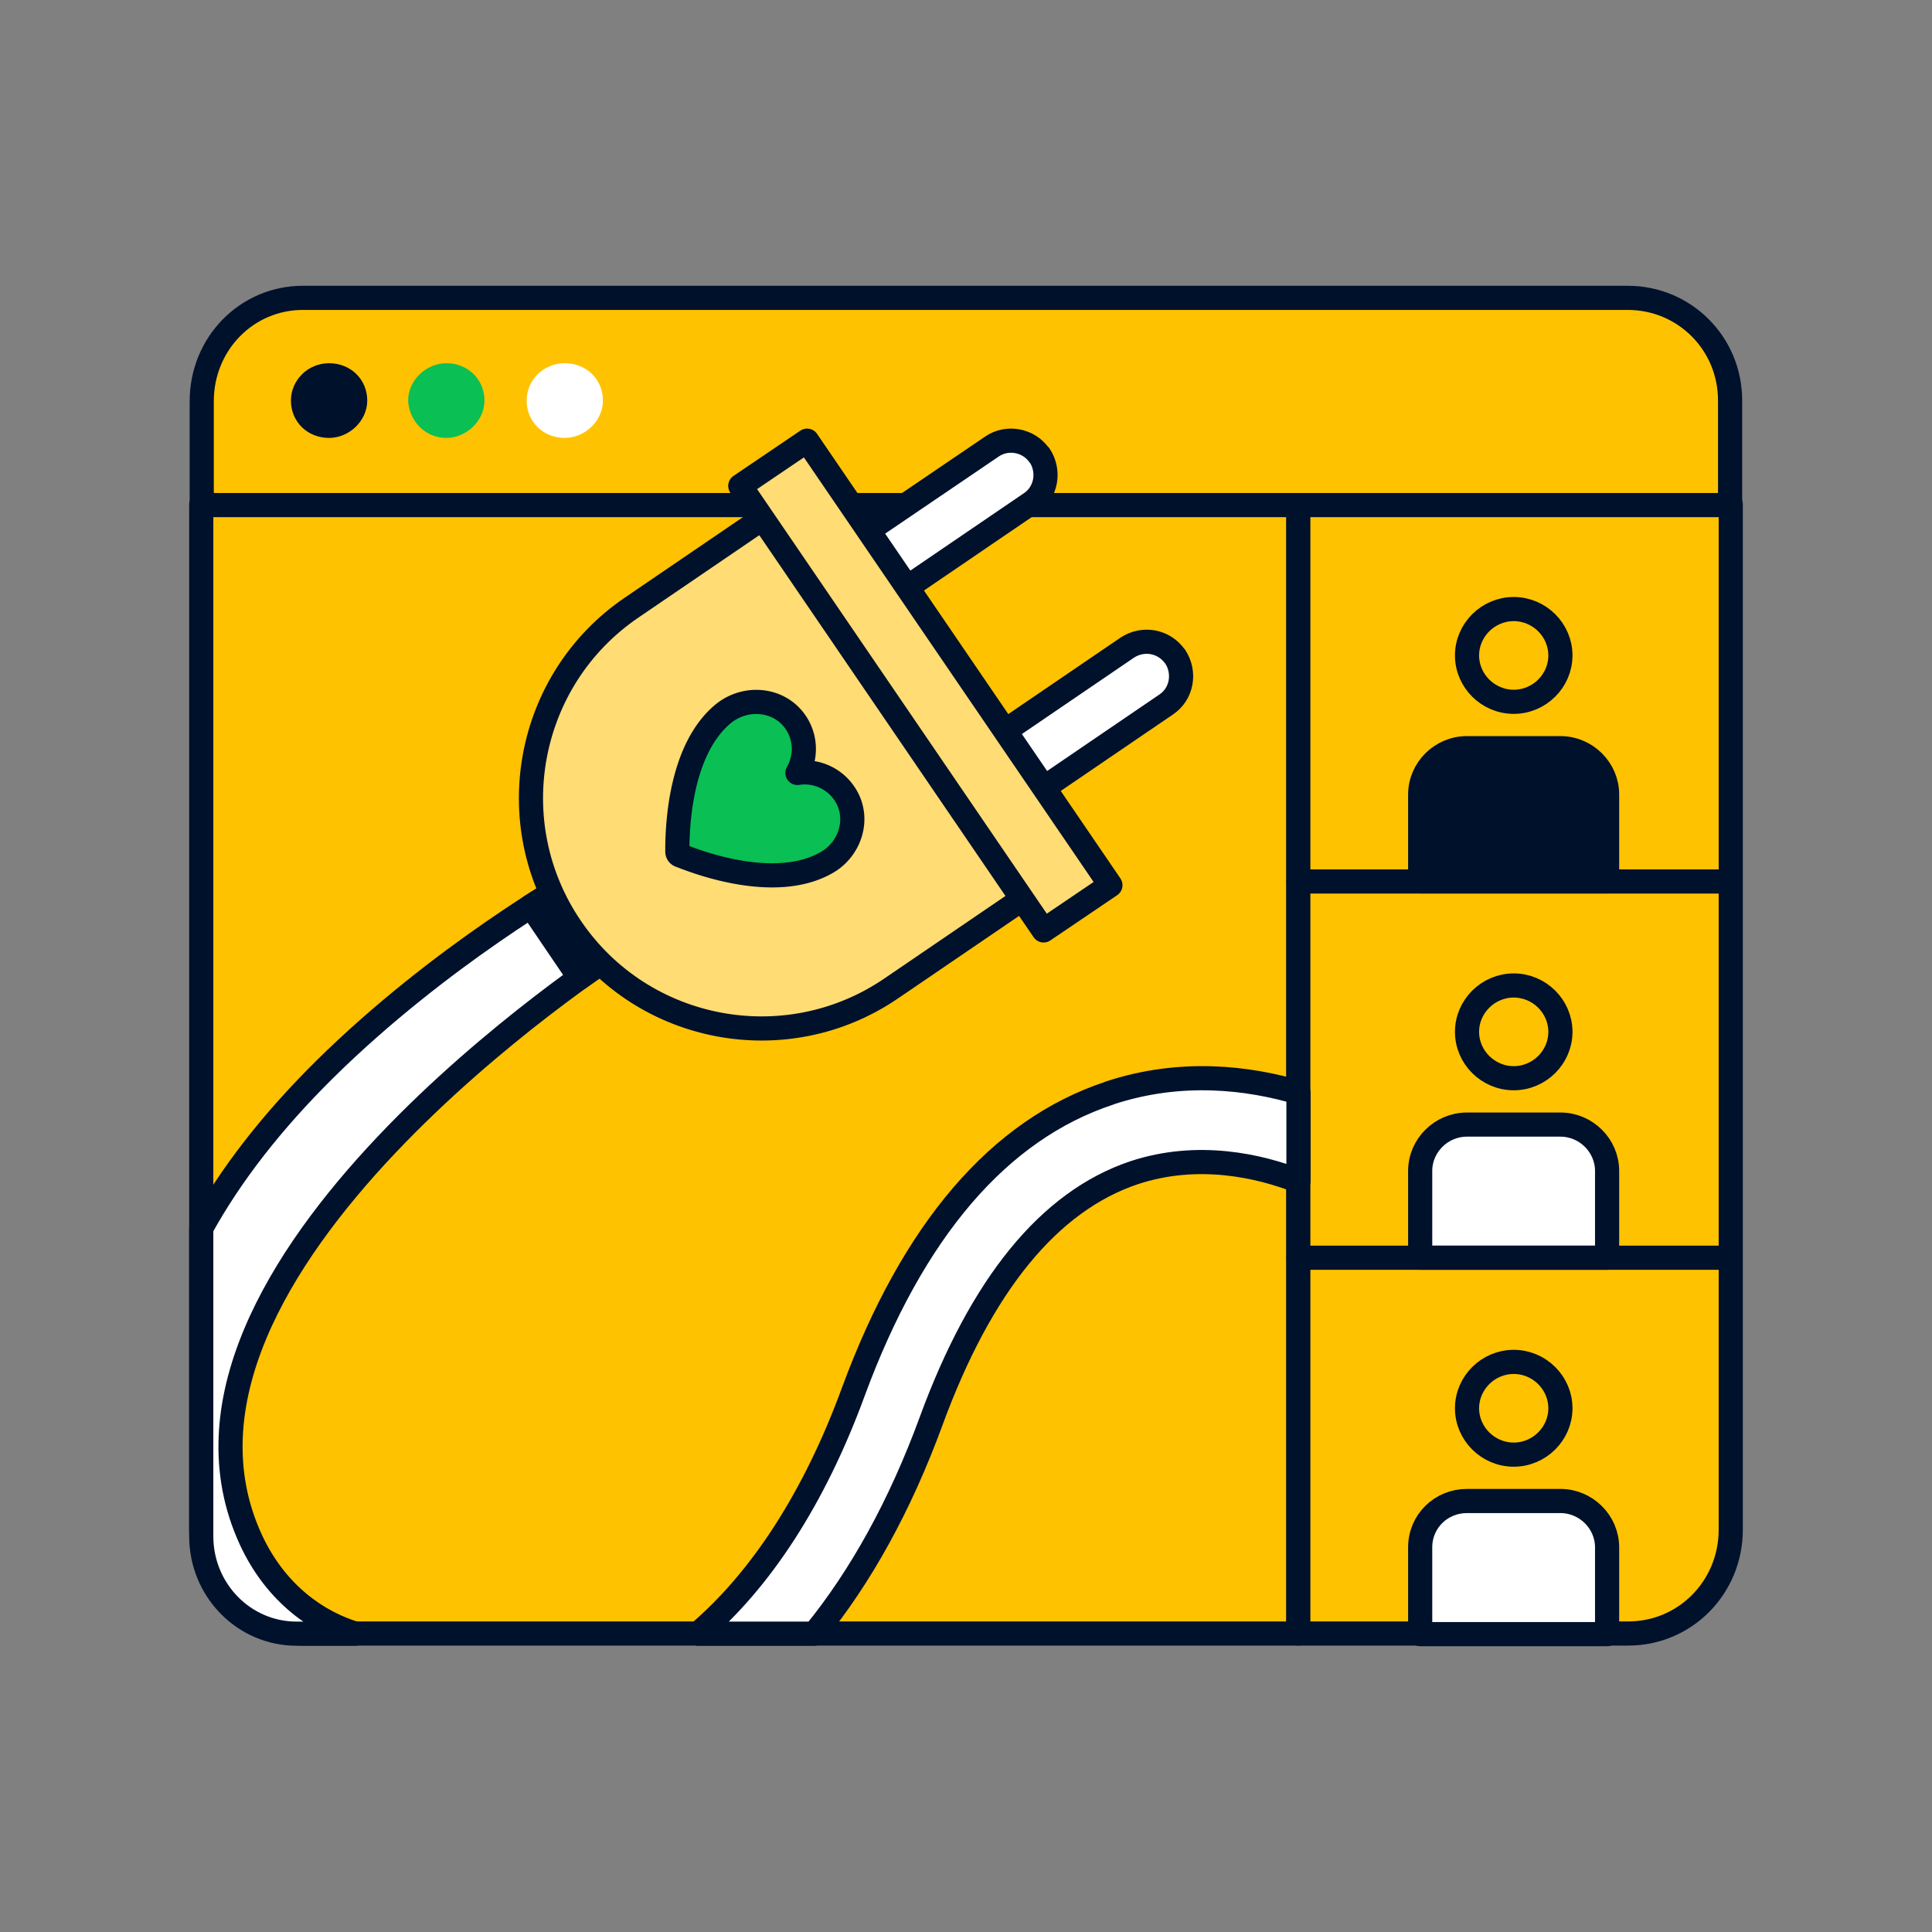 <svg xmlns="http://www.w3.org/2000/svg" fill="none" viewBox="0 0 120 120"><rect x="0" y="0" width="120" height="120" fill="#808080" stroke="none"/><path fill="#FFC200" stroke="#00112C" stroke-linecap="round" stroke-linejoin="round" stroke-width="1.5" d="M80.65 31.33v70.13H18.86c-3.51 0-6.36-2.89-6.36-6.45V31.33z"/><path fill="#FFC200" stroke="#00112C" stroke-linecap="round" stroke-linejoin="round" stroke-width="1.5" d="M107.5 31.33v63.68c0 3.59-2.84 6.45-6.36 6.45h-20.5V31.33h26.86"/><path fill="#FFC200" stroke="#00112C" stroke-linecap="round" stroke-linejoin="round" stroke-width="1.5" d="M101.11 18.5H18.82c-3.51 0-6.29 2.86-6.29 6.42v6.45h94.93v-6.49c0-3.56-2.84-6.38-6.36-6.38z"/><path fill="#00112C" stroke="#00112C" stroke-linecap="round" stroke-linejoin="round" stroke-width="1.5" d="M20.44 26.45c.84 0 1.62-.73 1.62-1.57 0-.91-.7-1.57-1.62-1.57s-1.62.73-1.62 1.57c0 .91.7 1.57 1.62 1.57"/><path fill="#0ABF53" stroke="#0ABF53" stroke-linecap="round" stroke-linejoin="round" stroke-width="1.5" d="M27.72 26.45c.84 0 1.62-.73 1.62-1.57 0-.91-.7-1.57-1.62-1.57-.84 0-1.62.73-1.62 1.57.07.91.77 1.57 1.62 1.57"/><path fill="#fff" stroke="#fff" stroke-linecap="round" stroke-linejoin="round" stroke-width="1.5" d="M35.08 26.45c.84 0 1.62-.73 1.62-1.57 0-.91-.7-1.57-1.62-1.57s-1.62.73-1.62 1.57c0 .91.7 1.57 1.62 1.57"/><path stroke="#00112C" stroke-linecap="round" stroke-linejoin="round" stroke-width="1.5" d="M94.02 43.59c1.59 0 2.9-1.3 2.9-2.88s-1.31-2.88-2.9-2.88-2.9 1.3-2.9 2.88 1.31 2.88 2.9 2.88"/><path fill="#00112C" stroke="#00112C" stroke-linecap="round" stroke-linejoin="round" stroke-width="1.5" d="M91.12 46.47h5.8c1.59 0 2.9 1.3 2.9 2.88v5.39H88.21v-5.39c0-1.58 1.31-2.88 2.9-2.88z"/><path stroke="#00112C" stroke-linecap="round" stroke-linejoin="round" stroke-width="1.5" d="M94.02 66.97c1.59 0 2.9-1.3 2.9-2.88s-1.31-2.88-2.9-2.88-2.9 1.3-2.9 2.88 1.31 2.88 2.9 2.88"/><path fill="#fff" stroke="#00112C" stroke-linecap="round" stroke-linejoin="round" stroke-width="1.5" d="M91.12 69.85h5.8c1.59 0 2.9 1.3 2.9 2.88v5.39H88.21v-5.39c0-1.58 1.31-2.88 2.9-2.88z"/><path stroke="#00112C" stroke-linecap="round" stroke-linejoin="round" stroke-width="1.5" d="M94.02 90.35c1.59 0 2.9-1.3 2.9-2.88s-1.31-2.88-2.9-2.88-2.9 1.3-2.9 2.88 1.31 2.88 2.9 2.88"/><path fill="#fff" stroke="#00112C" stroke-linecap="round" stroke-linejoin="round" stroke-width="1.5" d="M91.12 93.23h5.8c1.59 0 2.9 1.3 2.9 2.88v5.39H88.21v-5.39c0-1.63 1.31-2.88 2.9-2.88z"/><path stroke="#00112C" stroke-linecap="round" stroke-linejoin="round" stroke-width="1.5" d="M80.65 54.75h26.82M80.65 78.12h26.82"/><path fill="#fff" stroke="#00112C" stroke-linecap="round" stroke-linejoin="round" stroke-width="1.5" d="M39.39 55.53c-.69-1.24-2.29-1.7-3.53-1.01-.33.2-8.47 4.78-15.67 11.88-3.34 3.3-5.89 6.61-7.69 9.88v19.14c0 3.34 2.65 6.05 5.92 6.05h3.66c-2.24-.67-4.91-2.39-6.51-5.86-7.69-16.78 22.54-36.35 22.84-36.54 1.24-.69 1.7-2.26.98-3.53zM68.9 67.9c-6.84 2.26-12.2 8.51-15.9 18.55-2.42 6.61-5.76 11.71-9.65 15.02h7.23c2.88-3.53 5.33-7.95 7.26-13.22 3.11-8.47 7.33-13.64 12.6-15.41 3.96-1.31 7.79-.43 10.21.52v-5.5c-3.11-.92-7.3-1.44-11.74.03zM64.57 28.28c.65.98.43 2.32-.56 2.98l-8.41 5.73-2.42-3.53 8.44-5.73c.95-.65 2.29-.39 2.94.56z"/><path fill="#00112C" stroke="#00112C" stroke-linecap="round" stroke-linejoin="round" stroke-width="1.5" d="M32.98 56.28 36 60.73l1.3-.91-3.04-4.34z"/><path fill="#fff" stroke="#00112C" stroke-linecap="round" stroke-linejoin="round" stroke-width="1.5" d="M72.99 40.78c.65.98.43 2.32-.56 2.98l-8.41 5.73-2.42-3.53 8.41-5.73c.98-.65 2.29-.43 2.98.56z"/><path fill="#FFDC74" stroke="#00112C" stroke-linecap="round" stroke-linejoin="round" stroke-width="1.5" d="m51.04 29.69 16.13 23.65-11.81 8.05c-6.51 4.45-15.44 2.78-19.89-3.76-4.45-6.51-2.78-15.44 3.76-19.89z"/><path fill="#FFDC74" stroke="#00112C" stroke-linecap="round" stroke-linejoin="round" stroke-width="1.5" d="M68.97 54.98 50.13 27.37l-4.15 2.81 18.84 27.61z"/><path fill="#0ABF53" stroke="#00112C" stroke-linecap="round" stroke-linejoin="round" stroke-width="1.5" d="M52.51 49.38a2.97 2.97 0 0 0-2.98-1.37c.56-.98.56-2.26-.2-3.27-1.05-1.37-3.04-1.5-4.38-.43-2.85 2.32-2.88 7.49-2.88 8.57 0 .13.07.23.2.26.98.39 5.82 2.26 9.03.46 1.5-.82 2.13-2.75 1.21-4.22"/></svg>